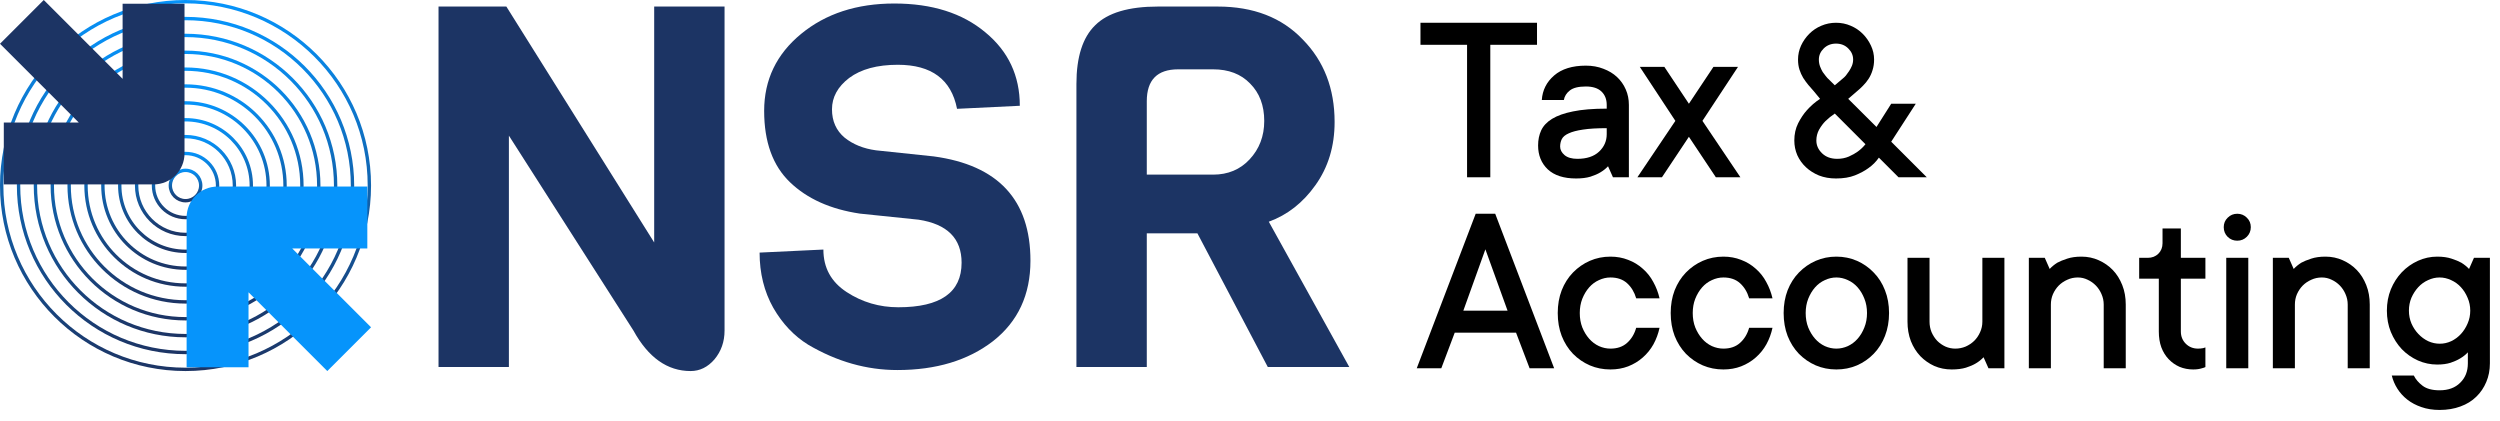<svg width="190" height="32" viewBox="0 0 190 32" fill="none" xmlns="http://www.w3.org/2000/svg">
<circle cx="14.1" cy="14.1" r="8.845" stroke="url(#paint0_linear_273_434)" stroke-width="0.256"/>
<circle cx="14.1" cy="14.1" r="10.126" stroke="url(#paint1_linear_273_434)" stroke-width="0.256"/>
<circle cx="14.1" cy="14.1" r="11.408" stroke="url(#paint2_linear_273_434)" stroke-width="0.256"/>
<circle cx="14.1" cy="14.1" r="12.69" stroke="url(#paint3_linear_273_434)" stroke-width="0.256"/>
<circle cx="14.1" cy="14.1" r="13.972" stroke="url(#paint4_linear_273_434)" stroke-width="0.256"/>
<circle cx="14.1" cy="14.1" r="7.563" stroke="url(#paint5_linear_273_434)" stroke-width="0.256"/>
<circle cx="14.1" cy="14.1" r="6.281" stroke="url(#paint6_linear_273_434)" stroke-width="0.256"/>
<circle cx="14.1" cy="14.1" r="4.999" stroke="url(#paint7_linear_273_434)" stroke-width="0.256"/>
<circle cx="14.1" cy="14.1" r="3.717" stroke="url(#paint8_linear_273_434)" stroke-width="0.256"/>
<circle cx="14.1" cy="14.1" r="2.435" stroke="url(#paint9_linear_273_434)" stroke-width="0.256"/>
<circle cx="14.1" cy="14.1" r="1.154" stroke="url(#paint10_linear_273_434)" stroke-width="0.256"/>
<g clip-path="url(#clip0_273_434)">
<path d="M14.023 0.282V11.664C14.023 12.963 12.97 14.016 11.67 14.016L0.289 14.016L0.289 9.312H5.985L0 3.326L3.326 0L9.318 5.992L9.318 0.282L14.023 0.282Z" fill="#1C3464"/>
<path d="M27.917 14.178H16.536C15.236 14.178 14.183 15.231 14.183 16.53V27.912L18.888 27.912L18.888 22.214L24.874 28.2L28.2 24.874L22.209 18.882H27.917V14.178Z" fill="#1C3464"/>
</g>
<g clip-path="url(#clip1_273_434)">
<path d="M14.023 0.282V11.664C14.023 12.963 12.97 14.016 11.67 14.016L0.289 14.016L0.289 9.312H5.985L0 3.326L3.326 0L9.318 5.992L9.318 0.282L14.023 0.282Z" fill="#0694FB"/>
<path d="M27.917 14.178H16.536C15.236 14.178 14.183 15.231 14.183 16.53V27.912L18.888 27.912L18.888 22.214L24.874 28.2L28.2 24.874L22.209 18.882H27.917V14.178Z" fill="#0694FB"/>
</g>
<path d="M55.066 0.498V25.122C55.066 25.969 54.81 26.7 54.297 27.315C53.784 27.905 53.181 28.2 52.488 28.2C50.718 28.2 49.269 27.174 48.141 25.122L38.676 10.309V27.892H33.328V0.498H38.483L49.718 18.427V0.498H55.066Z" fill="#1C3464"/>
<path d="M78.314 19.812C78.314 22.403 77.365 24.442 75.466 25.93C73.568 27.392 71.144 28.123 68.195 28.123C65.861 28.123 63.603 27.482 61.423 26.199C60.346 25.532 59.461 24.596 58.768 23.391C58.076 22.16 57.729 20.762 57.729 19.197L62.577 18.966C62.577 20.351 63.167 21.428 64.347 22.198C65.527 22.968 66.835 23.352 68.272 23.352C71.478 23.352 73.081 22.224 73.081 19.966C73.081 18.12 71.991 17.029 69.811 16.696L65.347 16.234C63.116 15.901 61.346 15.106 60.038 13.849C58.73 12.592 58.076 10.784 58.076 8.424C58.076 6.064 59.012 4.115 60.884 2.576C62.757 1.037 65.117 0.267 67.964 0.267C70.837 0.267 73.145 0.998 74.889 2.46C76.634 3.897 77.506 5.756 77.506 8.039L72.735 8.27C72.299 6.038 70.798 4.923 68.233 4.923C66.668 4.923 65.437 5.256 64.54 5.923C63.667 6.59 63.231 7.385 63.231 8.308C63.231 9.206 63.552 9.924 64.193 10.463C64.835 10.976 65.63 11.297 66.579 11.425L70.965 11.887C75.864 12.553 78.314 15.195 78.314 19.812Z" fill="#1C3464"/>
<path d="M102.546 27.892H96.352L91.004 17.735H87.156V27.892H81.808V6.385C81.808 4.333 82.282 2.845 83.232 1.922C84.181 0.972 85.771 0.498 88.002 0.498H92.543C95.261 0.498 97.416 1.332 99.006 2.999C100.622 4.64 101.43 6.731 101.43 9.27C101.43 11.117 100.943 12.72 99.968 14.08C99.019 15.414 97.839 16.337 96.429 16.85L102.546 27.892ZM92.196 13.272C93.325 13.272 94.248 12.887 94.966 12.117C95.71 11.322 96.082 10.348 96.082 9.193C96.082 8.013 95.723 7.064 95.005 6.346C94.312 5.628 93.376 5.269 92.196 5.269H89.541C87.951 5.269 87.156 6.077 87.156 7.693V13.272H92.196Z" fill="#1C3464"/>
<path d="M107.956 1.73H116.813V3.405H113.263V13.473H111.497V3.405H107.956V1.73Z" fill="black"/>
<path d="M120.527 4.989C121.013 4.989 121.456 5.068 121.856 5.226C122.263 5.378 122.609 5.587 122.894 5.854C123.179 6.121 123.401 6.437 123.559 6.801C123.717 7.159 123.795 7.55 123.795 7.975V13.473H122.585L122.211 12.636C122.048 12.812 121.853 12.967 121.629 13.1C121.429 13.222 121.177 13.331 120.873 13.428C120.57 13.519 120.206 13.564 119.781 13.564C118.846 13.564 118.13 13.334 117.633 12.873C117.141 12.405 116.895 11.798 116.895 11.052C116.895 10.627 116.974 10.245 117.132 9.905C117.296 9.559 117.572 9.268 117.96 9.031C118.355 8.788 118.886 8.6 119.553 8.467C120.227 8.327 121.08 8.257 122.111 8.257V7.975C122.111 7.55 121.978 7.21 121.711 6.955C121.444 6.701 121.049 6.573 120.527 6.573C119.969 6.573 119.562 6.673 119.308 6.874C119.053 7.074 118.901 7.317 118.852 7.602H117.177C117.226 6.855 117.539 6.233 118.115 5.736C118.692 5.238 119.496 4.989 120.527 4.989ZM119.881 12.071C120.591 12.071 121.14 11.889 121.529 11.525C121.917 11.161 122.111 10.718 122.111 10.196V9.741C121.365 9.741 120.761 9.777 120.3 9.85C119.845 9.917 119.487 10.011 119.226 10.133C118.965 10.248 118.789 10.393 118.698 10.569C118.613 10.739 118.57 10.931 118.57 11.143C118.57 11.38 118.682 11.595 118.907 11.789C119.132 11.977 119.456 12.071 119.881 12.071Z" fill="black"/>
<path d="M126.308 13.473H124.442L127.328 9.186L124.624 5.08H126.49L128.356 7.884L130.223 5.08H132.089L129.385 9.186L132.271 13.473H130.405L128.356 10.396L126.308 13.473Z" fill="black"/>
<path d="M144.288 13.473L142.795 11.98C142.582 12.29 142.315 12.557 141.994 12.781C141.721 12.982 141.381 13.164 140.974 13.328C140.574 13.486 140.094 13.564 139.536 13.564C139.063 13.564 138.632 13.489 138.243 13.337C137.861 13.179 137.53 12.97 137.251 12.709C136.972 12.448 136.753 12.144 136.596 11.798C136.444 11.446 136.368 11.073 136.368 10.679C136.368 10.193 136.465 9.756 136.659 9.368C136.86 8.973 137.084 8.64 137.333 8.366C137.618 8.045 137.949 7.76 138.325 7.511L137.861 6.946C137.721 6.782 137.579 6.619 137.433 6.455C137.293 6.285 137.163 6.106 137.042 5.918C136.926 5.723 136.832 5.514 136.759 5.29C136.687 5.065 136.65 4.81 136.65 4.525C136.65 4.155 136.726 3.803 136.878 3.469C137.036 3.129 137.245 2.829 137.506 2.568C137.767 2.307 138.07 2.103 138.416 1.958C138.768 1.806 139.141 1.73 139.536 1.73C139.936 1.73 140.31 1.806 140.656 1.958C141.002 2.103 141.305 2.307 141.566 2.568C141.827 2.829 142.036 3.129 142.194 3.469C142.352 3.803 142.431 4.155 142.431 4.525C142.431 4.822 142.391 5.092 142.312 5.335C142.24 5.578 142.139 5.796 142.012 5.991C141.891 6.179 141.751 6.352 141.593 6.509C141.441 6.667 141.284 6.813 141.12 6.946L140.464 7.511L142.613 9.65L143.732 7.884H145.599L143.732 10.77L146.436 13.473H144.288ZM139.445 6.482L140.1 5.927C140.149 5.89 140.213 5.827 140.291 5.736C140.37 5.639 140.449 5.529 140.528 5.408C140.613 5.28 140.686 5.144 140.747 4.998C140.807 4.847 140.838 4.689 140.838 4.525C140.838 4.203 140.713 3.921 140.464 3.678C140.222 3.436 139.912 3.314 139.536 3.314C139.166 3.314 138.856 3.436 138.607 3.678C138.359 3.921 138.234 4.203 138.234 4.525C138.234 4.713 138.264 4.889 138.325 5.053C138.386 5.211 138.453 5.35 138.525 5.472C138.604 5.587 138.677 5.684 138.744 5.763C138.811 5.842 138.856 5.896 138.88 5.927L139.445 6.482ZM139.627 12.071C139.949 12.071 140.243 12.014 140.51 11.899C140.783 11.777 141.011 11.65 141.193 11.516C141.417 11.352 141.611 11.167 141.775 10.961L139.445 8.63C139.184 8.806 138.947 8.998 138.735 9.204C138.559 9.38 138.398 9.595 138.252 9.85C138.113 10.105 138.043 10.381 138.043 10.679C138.043 11.049 138.189 11.373 138.48 11.653C138.771 11.932 139.154 12.071 139.627 12.071Z" fill="black"/>
<path d="M109.539 27.988H107.673L112.152 16.245H113.636L118.115 27.988H116.249L115.22 25.284H110.559L109.539 27.988ZM114.574 23.609L112.889 18.948L111.214 23.609H114.574Z" fill="black"/>
<path d="M126.126 24.911C126.029 25.36 125.874 25.779 125.662 26.167C125.449 26.549 125.179 26.883 124.851 27.169C124.53 27.454 124.16 27.678 123.741 27.842C123.328 28 122.879 28.079 122.394 28.079C121.835 28.079 121.313 27.976 120.828 27.769C120.342 27.557 119.914 27.263 119.544 26.886C119.18 26.504 118.895 26.052 118.689 25.53C118.488 25.008 118.388 24.428 118.388 23.791C118.388 23.16 118.488 22.584 118.689 22.062C118.895 21.54 119.18 21.091 119.544 20.714C119.914 20.332 120.342 20.035 120.828 19.822C121.313 19.61 121.835 19.504 122.394 19.504C122.879 19.504 123.328 19.586 123.741 19.75C124.16 19.907 124.53 20.132 124.851 20.423C125.179 20.708 125.446 21.045 125.652 21.434C125.865 21.816 126.023 22.229 126.126 22.672H124.351C124.211 22.198 123.981 21.816 123.659 21.525C123.337 21.233 122.915 21.088 122.394 21.088C122.096 21.088 121.805 21.154 121.52 21.288C121.234 21.415 120.986 21.601 120.773 21.843C120.561 22.086 120.388 22.374 120.254 22.708C120.127 23.036 120.063 23.397 120.063 23.791C120.063 24.192 120.127 24.556 120.254 24.884C120.388 25.211 120.561 25.497 120.773 25.739C120.986 25.982 121.234 26.17 121.52 26.304C121.805 26.431 122.096 26.495 122.394 26.495C122.915 26.495 123.337 26.349 123.659 26.058C123.987 25.767 124.217 25.384 124.351 24.911H126.126Z" fill="black"/>
<path d="M134.71 24.911C134.613 25.36 134.459 25.779 134.246 26.167C134.034 26.549 133.764 26.883 133.436 27.169C133.114 27.454 132.744 27.678 132.325 27.842C131.913 28 131.464 28.079 130.978 28.079C130.42 28.079 129.898 27.976 129.412 27.769C128.927 27.557 128.499 27.263 128.129 26.886C127.765 26.504 127.48 26.052 127.273 25.53C127.073 25.008 126.973 24.428 126.973 23.791C126.973 23.16 127.073 22.584 127.273 22.062C127.48 21.54 127.765 21.091 128.129 20.714C128.499 20.332 128.927 20.035 129.412 19.822C129.898 19.61 130.42 19.504 130.978 19.504C131.464 19.504 131.913 19.586 132.325 19.75C132.744 19.907 133.114 20.132 133.436 20.423C133.764 20.708 134.031 21.045 134.237 21.434C134.45 21.816 134.607 22.229 134.71 22.672H132.935C132.796 22.198 132.565 21.816 132.244 21.525C131.922 21.233 131.5 21.088 130.978 21.088C130.681 21.088 130.39 21.154 130.104 21.288C129.819 21.415 129.57 21.601 129.358 21.843C129.145 22.086 128.972 22.374 128.839 22.708C128.711 23.036 128.648 23.397 128.648 23.791C128.648 24.192 128.711 24.556 128.839 24.884C128.972 25.211 129.145 25.497 129.358 25.739C129.57 25.982 129.819 26.17 130.104 26.304C130.39 26.431 130.681 26.495 130.978 26.495C131.5 26.495 131.922 26.349 132.244 26.058C132.571 25.767 132.802 25.384 132.935 24.911H134.71Z" fill="black"/>
<path d="M141.893 23.791C141.893 23.391 141.826 23.027 141.693 22.699C141.566 22.371 141.396 22.086 141.183 21.843C140.971 21.601 140.722 21.415 140.437 21.288C140.152 21.154 139.86 21.088 139.563 21.088C139.265 21.088 138.974 21.154 138.689 21.288C138.404 21.415 138.155 21.601 137.942 21.843C137.73 22.086 137.557 22.374 137.424 22.708C137.296 23.036 137.232 23.397 137.232 23.791C137.232 24.192 137.296 24.556 137.424 24.884C137.557 25.211 137.73 25.497 137.942 25.739C138.155 25.982 138.404 26.17 138.689 26.304C138.974 26.431 139.265 26.495 139.563 26.495C139.86 26.495 140.152 26.431 140.437 26.304C140.722 26.17 140.971 25.982 141.183 25.739C141.396 25.497 141.566 25.211 141.693 24.884C141.826 24.556 141.893 24.192 141.893 23.791ZM143.568 23.791C143.568 24.422 143.465 25.002 143.259 25.53C143.058 26.052 142.773 26.504 142.403 26.886C142.039 27.263 141.614 27.557 141.129 27.769C140.643 27.976 140.121 28.079 139.563 28.079C139.005 28.079 138.483 27.976 137.997 27.769C137.512 27.557 137.084 27.263 136.714 26.886C136.349 26.504 136.064 26.052 135.858 25.53C135.658 25.008 135.557 24.428 135.557 23.791C135.557 23.16 135.658 22.584 135.858 22.062C136.064 21.54 136.349 21.091 136.714 20.714C137.084 20.332 137.512 20.035 137.997 19.822C138.483 19.61 139.005 19.504 139.563 19.504C140.121 19.504 140.643 19.61 141.129 19.822C141.614 20.035 142.039 20.332 142.403 20.714C142.773 21.091 143.058 21.54 143.259 22.062C143.465 22.584 143.568 23.16 143.568 23.791Z" fill="black"/>
<path d="M148.33 28.079C147.856 28.079 147.416 27.991 147.01 27.815C146.609 27.633 146.254 27.384 145.945 27.068C145.641 26.747 145.401 26.364 145.225 25.921C145.055 25.472 144.97 24.981 144.97 24.447V19.595H146.645V24.447C146.645 24.732 146.697 24.999 146.8 25.248C146.909 25.497 147.052 25.715 147.228 25.903C147.41 26.085 147.62 26.231 147.856 26.34C148.093 26.443 148.342 26.495 148.603 26.495C148.876 26.495 149.137 26.443 149.386 26.34C149.634 26.231 149.853 26.085 150.041 25.903C150.229 25.715 150.378 25.497 150.487 25.248C150.602 24.999 150.66 24.732 150.66 24.447V19.595H152.335V27.988H151.124L150.751 27.15C150.587 27.326 150.393 27.481 150.168 27.615C149.968 27.736 149.716 27.845 149.413 27.942C149.115 28.033 148.754 28.079 148.33 28.079Z" fill="black"/>
<path d="M158.198 19.504C158.659 19.504 159.093 19.595 159.5 19.777C159.912 19.959 160.27 20.208 160.574 20.523C160.877 20.839 161.117 21.221 161.293 21.67C161.469 22.113 161.557 22.605 161.557 23.145V27.988H159.882V23.145C159.882 22.872 159.827 22.611 159.718 22.362C159.615 22.113 159.472 21.895 159.29 21.707C159.108 21.518 158.899 21.37 158.662 21.261C158.425 21.145 158.177 21.088 157.916 21.088C157.63 21.088 157.363 21.145 157.114 21.261C156.866 21.37 156.647 21.518 156.459 21.707C156.277 21.895 156.131 22.113 156.022 22.362C155.919 22.605 155.867 22.866 155.867 23.145V27.988H154.192V19.595H155.403L155.776 20.441C155.94 20.265 156.131 20.108 156.35 19.968C156.55 19.859 156.802 19.756 157.105 19.658C157.409 19.555 157.773 19.504 158.198 19.504Z" fill="black"/>
<path d="M165.745 25.193C165.745 25.563 165.869 25.873 166.118 26.122C166.367 26.37 166.676 26.495 167.046 26.495C167.107 26.495 167.171 26.492 167.238 26.486C167.31 26.48 167.377 26.471 167.438 26.459C167.499 26.446 167.556 26.428 167.611 26.404V27.897C167.538 27.933 167.45 27.964 167.347 27.988C167.159 28.049 166.937 28.079 166.682 28.079C166.312 28.079 165.966 28.012 165.645 27.879C165.329 27.739 165.053 27.545 164.816 27.296C164.579 27.047 164.394 26.747 164.261 26.395C164.133 26.043 164.07 25.642 164.07 25.193V21.179H162.577V19.595H163.232C163.554 19.595 163.821 19.492 164.033 19.285C164.246 19.073 164.352 18.806 164.352 18.484V17.364H165.745V19.595H167.611V21.179H165.745V25.193Z" fill="black"/>
<path d="M170.87 27.988H169.195V19.595H170.87V27.988ZM170.033 18.293C169.747 18.293 169.505 18.196 169.304 18.002C169.104 17.801 169.004 17.556 169.004 17.264C169.004 16.979 169.104 16.739 169.304 16.545C169.505 16.345 169.747 16.245 170.033 16.245C170.318 16.245 170.561 16.345 170.761 16.545C170.961 16.739 171.061 16.979 171.061 17.264C171.061 17.549 170.961 17.792 170.761 17.993C170.561 18.193 170.318 18.293 170.033 18.293Z" fill="black"/>
<path d="M176.742 19.504C177.203 19.504 177.637 19.595 178.044 19.777C178.456 19.959 178.815 20.208 179.118 20.523C179.421 20.839 179.661 21.221 179.837 21.67C180.013 22.113 180.101 22.605 180.101 23.145V27.988H178.426V23.145C178.426 22.872 178.371 22.611 178.262 22.362C178.159 22.113 178.016 21.895 177.834 21.707C177.652 21.518 177.443 21.37 177.206 21.261C176.97 21.145 176.721 21.088 176.46 21.088C176.175 21.088 175.908 21.145 175.659 21.261C175.41 21.37 175.191 21.518 175.003 21.707C174.821 21.895 174.676 22.113 174.566 22.362C174.463 22.605 174.412 22.866 174.412 23.145V27.988H172.737V19.595H173.947L174.321 20.441C174.484 20.265 174.676 20.108 174.894 19.968C175.094 19.859 175.346 19.756 175.65 19.658C175.953 19.555 176.317 19.504 176.742 19.504Z" fill="black"/>
<path d="M189.232 19.595V27.615C189.232 28.124 189.141 28.595 188.959 29.026C188.777 29.463 188.522 29.839 188.194 30.154C187.866 30.476 187.466 30.722 186.993 30.892C186.519 31.068 185.991 31.156 185.409 31.156C184.899 31.156 184.438 31.083 184.025 30.937C183.618 30.798 183.263 30.61 182.96 30.373C182.656 30.136 182.405 29.86 182.204 29.544C182.004 29.229 181.861 28.895 181.776 28.543H183.451C183.591 28.828 183.813 29.086 184.116 29.317C184.419 29.547 184.85 29.663 185.409 29.663C186.07 29.663 186.592 29.472 186.974 29.089C187.363 28.713 187.557 28.221 187.557 27.615V26.777C187.393 26.953 187.199 27.108 186.974 27.241C186.774 27.363 186.531 27.472 186.246 27.569C185.961 27.66 185.621 27.706 185.227 27.706C184.717 27.706 184.228 27.602 183.761 27.396C183.294 27.184 182.884 26.895 182.532 26.531C182.186 26.161 181.91 25.727 181.704 25.23C181.503 24.732 181.403 24.192 181.403 23.609C181.403 23.027 181.503 22.486 181.704 21.989C181.91 21.491 182.186 21.06 182.532 20.696C182.884 20.326 183.294 20.035 183.761 19.822C184.228 19.61 184.717 19.504 185.227 19.504C185.651 19.504 186.015 19.555 186.319 19.658C186.622 19.756 186.871 19.859 187.065 19.968C187.29 20.108 187.484 20.265 187.648 20.441L188.021 19.595H189.232ZM185.427 26.122C185.724 26.122 186.012 26.058 186.292 25.93C186.571 25.797 186.817 25.615 187.029 25.384C187.241 25.154 187.411 24.887 187.539 24.583C187.672 24.28 187.739 23.955 187.739 23.609C187.739 23.263 187.672 22.939 187.539 22.635C187.411 22.326 187.241 22.056 187.029 21.825C186.817 21.594 186.568 21.415 186.283 21.288C185.997 21.154 185.706 21.088 185.409 21.088C185.111 21.088 184.82 21.154 184.535 21.288C184.249 21.415 184.001 21.594 183.788 21.825C183.576 22.056 183.403 22.323 183.269 22.626C183.142 22.93 183.078 23.257 183.078 23.609C183.078 23.955 183.142 24.28 183.269 24.583C183.403 24.887 183.579 25.154 183.797 25.384C184.016 25.615 184.265 25.797 184.544 25.93C184.823 26.058 185.117 26.122 185.427 26.122Z" fill="black"/>
<defs>
<linearGradient id="paint0_linear_273_434" x1="14.1" y1="5.127" x2="14.1" y2="23.073" gradientUnits="userSpaceOnUse">
<stop stop-color="#0694FB"/>
<stop offset="1" stop-color="#1C3464"/>
</linearGradient>
<linearGradient id="paint1_linear_273_434" x1="14.1" y1="3.845" x2="14.1" y2="24.355" gradientUnits="userSpaceOnUse">
<stop stop-color="#0694FB"/>
<stop offset="1" stop-color="#1C3464"/>
</linearGradient>
<linearGradient id="paint2_linear_273_434" x1="14.1" y1="2.564" x2="14.1" y2="25.637" gradientUnits="userSpaceOnUse">
<stop stop-color="#0694FB"/>
<stop offset="1" stop-color="#1C3464"/>
</linearGradient>
<linearGradient id="paint3_linear_273_434" x1="14.1" y1="1.282" x2="14.1" y2="26.918" gradientUnits="userSpaceOnUse">
<stop stop-color="#0694FB"/>
<stop offset="1" stop-color="#1C3464"/>
</linearGradient>
<linearGradient id="paint4_linear_273_434" x1="14.1" y1="0" x2="14.1" y2="28.2" gradientUnits="userSpaceOnUse">
<stop stop-color="#0694FB"/>
<stop offset="1" stop-color="#1C3464"/>
</linearGradient>
<linearGradient id="paint5_linear_273_434" x1="14.1" y1="6.409" x2="14.1" y2="21.791" gradientUnits="userSpaceOnUse">
<stop stop-color="#0694FB"/>
<stop offset="1" stop-color="#1C3464"/>
</linearGradient>
<linearGradient id="paint6_linear_273_434" x1="14.1" y1="7.691" x2="14.1" y2="20.509" gradientUnits="userSpaceOnUse">
<stop stop-color="#0694FB"/>
<stop offset="1" stop-color="#1C3464"/>
</linearGradient>
<linearGradient id="paint7_linear_273_434" x1="14.1" y1="8.973" x2="14.1" y2="19.227" gradientUnits="userSpaceOnUse">
<stop stop-color="#0694FB"/>
<stop offset="1" stop-color="#1C3464"/>
</linearGradient>
<linearGradient id="paint8_linear_273_434" x1="14.1" y1="10.255" x2="14.1" y2="17.945" gradientUnits="userSpaceOnUse">
<stop stop-color="#0694FB"/>
<stop offset="1" stop-color="#1C3464"/>
</linearGradient>
<linearGradient id="paint9_linear_273_434" x1="14.1" y1="11.536" x2="14.1" y2="16.664" gradientUnits="userSpaceOnUse">
<stop stop-color="#0694FB"/>
<stop offset="1" stop-color="#1C3464"/>
</linearGradient>
<linearGradient id="paint10_linear_273_434" x1="14.1" y1="12.818" x2="14.1" y2="15.382" gradientUnits="userSpaceOnUse">
<stop stop-color="#0694FB"/>
<stop offset="1" stop-color="#1C3464"/>
</linearGradient>
<clipPath id="clip0_273_434">
<rect width="14.1" height="14.1" fill="white"/>
</clipPath>
<clipPath id="clip1_273_434">
<rect width="14.1" height="14.1" fill="white" transform="translate(14.1 14.1)"/>
</clipPath>
</defs>
</svg>
